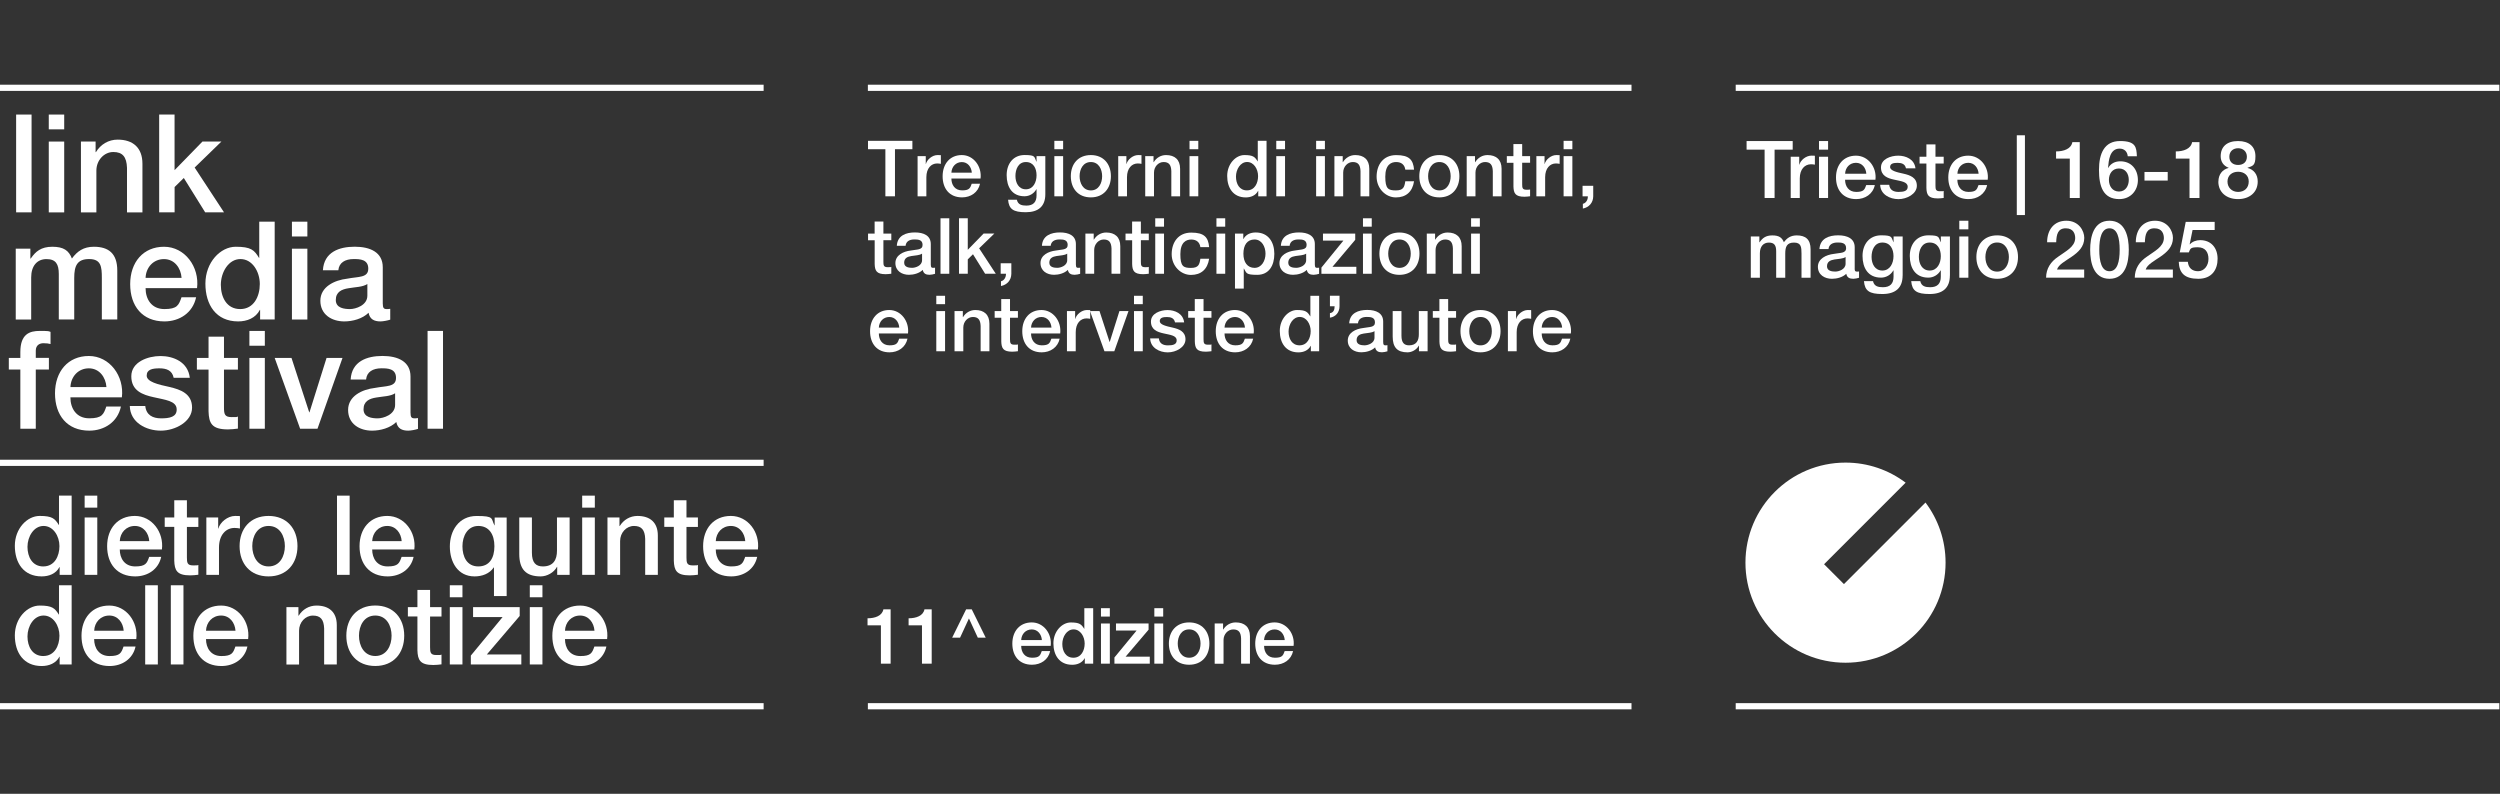 <?xml version="1.0" encoding="UTF-8" standalone="no"?>
<!-- Created with Inkscape (http://www.inkscape.org/) -->

<svg
   version="1.1"
   id="svg2"
   width="7748.8"
   height="2460.4"
   viewBox="0 0 7748.8 2460.4"
   sodipodi:docname="Orizzontale_1375_Link_def.ai"
   xmlns:inkscape="http://www.inkscape.org/namespaces/inkscape"
   xmlns:sodipodi="http://sodipodi.sourceforge.net/DTD/sodipodi-0.dtd"
   xmlns="http://www.w3.org/2000/svg"
   xmlns:svg="http://www.w3.org/2000/svg">
  <rect x="0" y="0" width="7748.8" height="2460.4" fill="#333333" stroke="none"/>
  <defs
     id="defs6">
    <clipPath
       clipPathUnits="userSpaceOnUse"
       id="clipPath28">
      <path
         d="M 0,0 H 5811.601 V 1845.3 H 0 Z"
         id="path26" />
    </clipPath>
  </defs>
  <sodipodi:namedview
     id="namedview4"
     pagecolor="#ffffff"
     bordercolor="#000000"
     borderopacity="0.25"
     inkscape:showpageshadow="2"
     inkscape:pageopacity="0.0"
     inkscape:pagecheckerboard="0"
     inkscape:deskcolor="#d1d1d1" />
  <g
     id="g8"
     inkscape:groupmode="layer"
     inkscape:label="Orizzontale_1375_Link_def"
     transform="matrix(1.333,0,0,-1.333,0,2460.4)">
    <g
       id="g10"
       transform="translate(2018,1634.4)">
      <path
         d="M 0,0 H 1775.6 V 14.4 H 0 Z"
         style="fill:#ffffff;fill-opacity:1;fill-rule:nonzero;stroke:none"
         id="path12" />
    </g>
    <g
       id="g14"
       transform="translate(2018,196.4)">
      <path
         d="M 0,0 H 1775.6 V 14.4 H 0 Z"
         style="fill:#ffffff;fill-opacity:1;fill-rule:nonzero;stroke:none"
         id="path16" />
    </g>
    <path
       d="m 4035.9,196.4 h 1775.601 v 14.4 H 4035.9 Z"
       style="fill:#ffffff;fill-opacity:1;fill-rule:nonzero;stroke:none"
       id="path18" />
    <path
       d="m 4035.9,1634.4 h 1775.601 v 14.4 H 4035.9 Z"
       style="fill:#ffffff;fill-opacity:1;fill-rule:nonzero;stroke:none"
       id="path20" />
    <g
       id="g22">
      <g
         id="g24"
         clip-path="url(#clipPath28)">
        <g
           id="g30"
           transform="translate(36.6,1267.5)">
          <path
             d="m 0,0 h 34 v -22.9 h 0.9 c 11,16.2 23.9,27.4 50.1,27.4 26.2,0 38.4,-8.6 45.6,-27.4 12.3,16.9 27.1,27.4 51,27.4 34.3,0 54.5,-15.6 54.5,-55.4 v -113.7 h -35.9 v 96.2 c 0,26.4 -1.6,44.3 -29.6,44.3 -28,0 -34.6,-15.9 -34.6,-44 v -96.5 h -35.9 v 105.7 c 0,22.9 -6.9,34.7 -28.6,34.7 -21.7,0 -35.6,-15.6 -35.6,-42.7 v -97.8 H 0 Z"
             style="fill:#ffffff;fill-opacity:1;fill-rule:nonzero;stroke:none"
             id="path32" />
        </g>
        <g
           id="g34"
           transform="translate(338.5,1175.8)">
          <path
             d="m 0,0 c 0,-25.8 13.9,-48.7 43.8,-48.7 29.9,0 33.4,9.2 39.7,27.4 h 34 c -7.6,-36 -38.4,-56.1 -73.7,-56.1 -51.3,0 -79.6,35.7 -79.6,86.6 0,50.9 30.2,87 78.7,87 48.5,0 82.8,-46.8 76.8,-96.2 L 0.1,0 Z M 83.7,23.9 C 82.1,46.8 67.3,67.5 42.8,67.5 18.3,67.5 0.9,48.4 0,23.9 Z"
             style="fill:#ffffff;fill-opacity:1;fill-rule:nonzero;stroke:none"
             id="path36" />
        </g>
        <g
           id="g38"
           transform="translate(638.8,1102.9)">
          <path
             d="m 0,0 h -34 v 22.3 h -0.6 C -44.4,3.2 -64.5,-4.5 -85,-4.5 c -51.3,0 -76.2,38.5 -76.2,87.9 0,49.4 34.9,85.7 70.5,85.7 35.6,0 43.1,-7.6 54.1,-25.8 h 0.6 v 84.1 H -0.1 L -0.1,0 Z m -80.3,24.2 c 31.8,0 45.6,29.6 45.6,58.3 0,28.7 -17.3,58 -45,58 -27.7,0 -45.6,-30.6 -45.6,-59.9 0,-29.3 13.9,-56.4 45,-56.4"
             style="fill:#ffffff;fill-opacity:1;fill-rule:nonzero;stroke:none"
             id="path40" />
        </g>
        <path
           d="m 678.8,1330.3 h 35.9 v -34.4 h -35.9 z m 0,-62.8 h 35.9 v -164.7 h -35.9 z"
           style="fill:#ffffff;fill-opacity:1;fill-rule:nonzero;stroke:none"
           id="path42" />
        <g
           id="g44"
           transform="translate(890.1,1139.5)">
          <path
             d="m 0,0 c 0,-8.9 1.9,-12.4 8.5,-12.4 h 3.8 c 1.6,0 3.1,0.3 5,0.6 V -37 c -5.4,-1.9 -16.7,-4.1 -22.7,-4.1 -14.8,0 -24.9,5.1 -27.7,20.1 -14.2,-14 -37.1,-20.1 -56.4,-20.1 -29.3,0 -55.7,15.9 -55.7,48.1 0,32.2 32.4,47.8 62.6,51.3 26.1,5.1 48.8,1.6 48.8,23.3 0,21.7 -19.5,22.3 -33.7,22.3 -20.1,0 -34.3,-8.3 -35.9,-26.1 h -35.9 c 2.5,42.4 37.8,54.8 74,54.8 36.2,0 65.2,-13.1 65.2,-47.8 l 0,-84.7 z m -35.9,45.9 c -11,-7.3 -28,-7 -44.1,-9.9 -15.4,-2.5 -29.3,-8.3 -29.3,-27.4 0,-19.1 20.5,-21 33.1,-21 12.6,0 40.3,8.3 40.3,31.2 z"
             style="fill:#ffffff;fill-opacity:1;fill-rule:nonzero;stroke:none"
             id="path46" />
        </g>
        <path
           d="M 37.5,1579.4 H 73.4 V 1352 H 37.5 Z"
           style="fill:#ffffff;fill-opacity:1;fill-rule:nonzero;stroke:none"
           id="path48" />
        <path
           d="m 113.4,1579.4 h 35.9 V 1545 h -35.9 z m 0,-62.8 h 35.9 v -164.7 h -35.9 z"
           style="fill:#ffffff;fill-opacity:1;fill-rule:nonzero;stroke:none"
           id="path50" />
        <g
           id="g52"
           transform="translate(188.3,1516.6)">
          <path
             d="m 0,0 h 34 v -24.2 l 0.6,-0.6 c 11,18.2 29.3,29.3 50.7,29.3 35.6,0 57.6,-18.8 57.6,-56.1 V -164.7 H 107 v 103.5 c -0.9,25.8 -10.4,36.9 -31.8,36.9 -21.4,0 -39.4,-19.1 -39.4,-43.3 v -97.1 H -0.1 L -0.1,0 Z"
             style="fill:#ffffff;fill-opacity:1;fill-rule:nonzero;stroke:none"
             id="path54" />
        </g>
        <g
           id="g56"
           transform="translate(370,1579.4)">
          <path
             d="m 0,0 h 35.9 v -129.3 l 64.9,66.6 h 44.1 l -62.3,-60.5 68.3,-104.2 h -43.8 l -49.7,79.9 -21.4,-21 v -58.9 H 0.1 L 0.1,0 Z"
             style="fill:#ffffff;fill-opacity:1;fill-rule:nonzero;stroke:none"
             id="path58" />
        </g>
        <path
           d="m 0,1634.4 h 1775.6 v 14.4 H 0 Z"
           style="fill:#ffffff;fill-opacity:1;fill-rule:nonzero;stroke:none"
           id="path60" />
        <path
           d="m 0,762.4 h 1775.6 v 14.4 H 0 Z"
           style="fill:#ffffff;fill-opacity:1;fill-rule:nonzero;stroke:none"
           id="path62" />
        <path
           d="m 0,196.4 h 1775.6 v 14.4 H 0 Z"
           style="fill:#ffffff;fill-opacity:1;fill-rule:nonzero;stroke:none"
           id="path64" />
        <g
           id="g66"
           transform="translate(20.5,1013.5)">
          <path
             d="m 0,0 h 26.8 v 13.7 c 0,42 21.7,49.1 45,49.1 23.3,0 19.8,-0.6 25.2,-2.2 V 32.3 C 92.3,33.6 87.6,34.2 80.3,34.2 73,34.2 62.7,30.7 62.7,17 V 0.1 H 93.2 V -27 H 62.7 V -164.6 H 26.8 V -27 H 0 V 0.1 Z"
             style="fill:#ffffff;fill-opacity:1;fill-rule:nonzero;stroke:none"
             id="path68" />
        </g>
        <g
           id="g70"
           transform="translate(163.7,921.8)">
          <path
             d="m 0,0 c 0,-25.8 13.9,-48.7 43.8,-48.7 29.9,0 33.4,9.2 39.7,27.4 h 34 c -7.6,-36 -38.4,-56.1 -73.7,-56.1 -51.3,0 -79.6,35.7 -79.6,86.6 0,50.9 30.2,87 78.7,87 48.5,0 82.8,-46.8 76.8,-96.2 L 0.1,0 Z M 83.8,23.9 C 82.2,46.8 67.4,67.5 42.9,67.5 18.4,67.5 1,48.4 0.1,23.9 Z"
             style="fill:#ffffff;fill-opacity:1;fill-rule:nonzero;stroke:none"
             id="path72" />
        </g>
        <g
           id="g74"
           transform="translate(337.8,901.7)">
          <path
             d="m 0,0 c 2.2,-21.3 17.6,-28.7 36.8,-28.7 19.2,0 37.1,2.9 36.2,21.7 -0.9,19.1 -27.1,21.3 -53.2,27.4 -26.4,5.7 -52.3,15.3 -52.3,48.7 0,33.4 38.4,47.1 68,47.1 29.6,0 63.9,-13.7 68,-50.6 H 66 C 62.5,83.1 49,87.6 32.9,87.6 16.8,87.6 3.3,85.1 3.3,70.7 3.3,56.3 29.7,50 56.2,44.3 82.3,38.2 108.8,28.7 108.8,-3.8 108.8,-36.3 69.8,-57.3 36.1,-57.3 2.4,-57.3 -35,-38.8 -36,0 h 35.9 z"
             style="fill:#ffffff;fill-opacity:1;fill-rule:nonzero;stroke:none"
             id="path76" />
        </g>
        <g
           id="g78"
           transform="translate(457.8,1013.5)">
          <path
             d="M 0,0 H 27.1 V 49.4 H 63 V 0 H 95.4 V -27.1 H 63 V -115 c 0,-15 1.3,-22.6 17.3,-22.6 16,0 10.1,0 15.1,1.3 v -28 c -7.9,-1 -15.4,-1.9 -23.3,-1.9 -37.8,0 -44.1,14.7 -45,42 v 97.1 l -27.1,0 z"
             style="fill:#ffffff;fill-opacity:1;fill-rule:nonzero;stroke:none"
             id="path80" />
        </g>
        <path
           d="m 579.9,1076.3 h 35.9 v -34.4 h -35.9 z m 0,-62.8 h 35.9 V 848.8 h -35.9 z"
           style="fill:#ffffff;fill-opacity:1;fill-rule:nonzero;stroke:none"
           id="path82" />
        <g
           id="g84"
           transform="translate(638.8,1013.5)">
          <path
             d="m 0,0 h 39 l 41.2,-126.5 h 0.6 L 120.5,0 h 37.1 L 99.4,-164.7 H 59.1 L -0.1,0 Z"
             style="fill:#ffffff;fill-opacity:1;fill-rule:nonzero;stroke:none"
             id="path86" />
        </g>
        <g
           id="g88"
           transform="translate(954.6,885.5)">
          <path
             d="m 0,0 c 0,-8.9 1.9,-12.4 8.5,-12.4 h 3.8 c 1.6,0 3.1,0.3 5,0.6 V -37 c -5.4,-1.9 -16.7,-4.1 -22.7,-4.1 -14.8,0 -24.9,5.1 -27.7,20.1 -14.2,-14 -37.1,-20.1 -56.4,-20.1 -29.3,0 -55.7,15.9 -55.7,48.1 0,32.2 32.4,47.8 62.6,51.3 26.1,5.1 48.8,1.6 48.8,23.3 0,21.7 -19.5,22.3 -33.7,22.3 -20.1,0 -34.3,-8.3 -35.9,-26.1 h -35.9 c 2.5,42.4 37.8,54.8 74,54.8 36.2,0 65.2,-13.1 65.2,-47.8 l 0,-84.7 z m -35.9,45.8 c -11,-7.3 -28,-7 -44.1,-9.9 -15.4,-2.5 -29.3,-8.3 -29.3,-27.4 0,-19.1 20.5,-21 33.1,-21 12.6,0 40.3,8.3 40.3,31.2 z"
             style="fill:#ffffff;fill-opacity:1;fill-rule:nonzero;stroke:none"
             id="path90" />
        </g>
        <g
           id="g92"
           transform="translate(994.2,1076.3)">
          <path
             d="M 0,0 H 35.9 V -227.4 H 0 Z"
             style="fill:#ffffff;fill-opacity:1;fill-rule:nonzero;stroke:none"
             id="path94" />
        </g>
        <g
           id="g96"
           transform="translate(166.6,509.1)">
          <path
             d="m 0,0 h -27.9 v 18.1 h -0.5 c -8,-15.5 -24.5,-21.7 -41.3,-21.7 -42,0 -62.4,31.2 -62.4,71.2 0,40 28.6,69.4 57.8,69.4 29.2,0 35.3,-6.2 44.4,-20.9 h 0.5 v 68.1 H 0 Z m -65.8,19.6 c 26.1,0 37.4,24 37.4,47.2 0,23.2 -14.2,46.9 -36.9,46.9 -22.7,0 -37.4,-24.8 -37.4,-48.5 0,-23.7 11.4,-45.7 36.9,-45.7"
             style="fill:#ffffff;fill-opacity:1;fill-rule:nonzero;stroke:none"
             id="path98" />
        </g>
        <path
           d="m 196.8,693.3 h 29.4 v -27.9 h -29.4 z m 0,-50.8 h 29.4 V 509.1 h -29.4 z"
           style="fill:#ffffff;fill-opacity:1;fill-rule:nonzero;stroke:none"
           id="path100" />
        <g
           id="g102"
           transform="translate(278.5,568.2)">
          <path
             d="m 0,0 c 0,-20.9 11.3,-39.5 35.9,-39.5 24.6,0 27.3,7.5 32.5,22.2 h 27.9 c -6.2,-29.1 -31.5,-45.4 -60.4,-45.4 -42,0 -65.3,28.9 -65.3,70.2 0,41.3 24.8,70.4 64.5,70.4 C 74.8,77.9 102.9,40 98,0 Z M 68.6,19.3 C 67.3,37.9 55.2,54.6 35.1,54.6 15,54.6 0.8,39.1 0,19.3 Z"
             style="fill:#ffffff;fill-opacity:1;fill-rule:nonzero;stroke:none"
             id="path104" />
        </g>
        <g
           id="g106"
           transform="translate(383,642.5)">
          <path
             d="M 0,0 H 22.2 V 40 H 51.6 V 0 H 78.2 V -21.9 H 51.6 v -71.2 c 0,-12.1 1,-18.3 14.2,-18.3 13.2,0 8.3,0 12.4,1 v -22.7 c -6.4,-0.8 -12.6,-1.5 -19.1,-1.5 -31,0 -36.1,11.9 -36.9,34.1 v 78.7 L 0,-21.8 V 0.1 Z"
             style="fill:#ffffff;fill-opacity:1;fill-rule:nonzero;stroke:none"
             id="path108" />
        </g>
        <g
           id="g110"
           transform="translate(479.7,642.5)">
          <path
             d="m 0,0 h 27.6 v -25.8 h 0.5 c 3.4,14.2 21.2,29.4 39,29.4 17.8,0 8.3,-0.5 11.1,-0.8 v -28.4 c -4.1,0.8 -8.5,1.3 -12.6,1.3 -19.9,0 -36.1,-16 -36.1,-45.7 v -63.5 H 0.1 V -0.1 Z"
             style="fill:#ffffff;fill-opacity:1;fill-rule:nonzero;stroke:none"
             id="path112" />
        </g>
        <g
           id="g114"
           transform="translate(557.1,575.9)">
          <path
             d="m 0,0 c 0,40.5 24.8,70.2 67.3,70.2 42.5,0 67.3,-29.7 67.3,-70.2 0,-40.5 -24.8,-70.4 -67.3,-70.4 C 24.8,-70.4 0,-41 0,0 m 105.3,0 c 0,23 -11.6,46.9 -37.9,46.9 -26.3,0 -37.9,-24 -37.9,-46.9 0,-22.9 11.6,-47.2 37.9,-47.2 26.3,0 37.9,24 37.9,47.2"
             style="fill:#ffffff;fill-opacity:1;fill-rule:nonzero;stroke:none"
             id="path116" />
        </g>
        <path
           d="M 783.6,693.3 H 813 V 509.1 h -29.4 z"
           style="fill:#ffffff;fill-opacity:1;fill-rule:nonzero;stroke:none"
           id="path118" />
        <g
           id="g120"
           transform="translate(865.4,568.2)">
          <path
             d="m 0,0 c 0,-20.9 11.3,-39.5 35.9,-39.5 24.6,0 27.3,7.5 32.5,22.2 h 27.9 c -6.2,-29.1 -31.5,-45.4 -60.4,-45.4 -42,0 -65.3,28.9 -65.3,70.2 0,41.3 24.8,70.4 64.5,70.4 C 74.8,77.9 102.9,40 98,0 Z M 68.6,19.3 C 67.3,37.9 55.2,54.6 35.1,54.6 15,54.6 0.8,39.1 0,19.3 Z"
             style="fill:#ffffff;fill-opacity:1;fill-rule:nonzero;stroke:none"
             id="path122" />
        </g>
        <g
           id="g124"
           transform="translate(1178,459.8)">
          <path
             d="m 0,0 h -29.4 v 66.6 h -0.5 C -39.7,51.9 -57,45.7 -74.5,45.7 c -39.2,0 -57.5,33.5 -57.5,69.6 0,36.1 20.4,70.9 62.4,70.9 42,0 33,-6.2 41.3,-21.7 h 0.5 v 18.1 H 0.1 L 0.1,0 Z m -65.8,68.9 c 25.5,0 37.4,19.1 37.4,46.9 0,27.8 -12.6,47.2 -37.4,47.2 -24.8,0 -36.9,-23.2 -36.9,-47.2 0,-24 10.1,-46.9 36.9,-46.9"
             style="fill:#ffffff;fill-opacity:1;fill-rule:nonzero;stroke:none"
             id="path126" />
        </g>
        <g
           id="g128"
           transform="translate(1324.5,509.1)">
          <path
             d="m 0,0 h -28.9 v 18.6 h -0.5 C -36.6,5.2 -52.6,-3.6 -67.3,-3.6 c -35.1,0 -49.8,17.3 -49.8,52.4 v 84.6 h 29.4 V 51.6 c 0,-23.5 9.3,-32 25.5,-32 24.5,0 32.8,15.7 32.8,36.4 v 77.4 H 0 Z"
             style="fill:#ffffff;fill-opacity:1;fill-rule:nonzero;stroke:none"
             id="path130" />
        </g>
        <path
           d="m 1353.7,693.3 h 29.4 v -27.9 h -29.4 z m 0,-50.8 h 29.4 V 509.1 h -29.4 z"
           style="fill:#ffffff;fill-opacity:1;fill-rule:nonzero;stroke:none"
           id="path132" />
        <g
           id="g134"
           transform="translate(1412.5,642.5)">
          <path
             d="m 0,0 h 27.9 v -19.6 l 0.5,-0.5 c 9,14.7 24,23.7 41.5,23.7 29.1,0 47.2,-15.2 47.2,-45.4 v -91.6 H 87.7 v 83.8 c -0.8,20.9 -8.5,29.9 -26.1,29.9 -17.6,0 -32.2,-15.5 -32.2,-35.1 v -78.7 H 0 L 0,-0.1 Z"
             style="fill:#ffffff;fill-opacity:1;fill-rule:nonzero;stroke:none"
             id="path136" />
        </g>
        <g
           id="g138"
           transform="translate(1544.6,642.5)">
          <path
             d="M 0,0 H 22.2 V 40 H 51.6 V 0 H 78.2 V -21.9 H 51.6 v -71.2 c 0,-12.1 1,-18.3 14.2,-18.3 13.2,0 8.3,0 12.4,1 v -22.7 c -6.4,-0.8 -12.6,-1.5 -19.1,-1.5 -31,0 -36.1,11.9 -36.9,34.1 v 78.7 L 0,-21.8 V 0.1 Z"
             style="fill:#ffffff;fill-opacity:1;fill-rule:nonzero;stroke:none"
             id="path140" />
        </g>
        <g
           id="g142"
           transform="translate(1664.3,568.2)">
          <path
             d="m 0,0 c 0,-20.9 11.3,-39.5 35.9,-39.5 24.6,0 27.3,7.5 32.5,22.2 h 27.9 c -6.2,-29.1 -31.5,-45.4 -60.4,-45.4 -42,0 -65.3,28.9 -65.3,70.2 0,41.3 24.8,70.4 64.5,70.4 C 74.8,77.9 102.9,40 98,0 Z M 68.6,19.3 C 67.3,37.9 55.2,54.6 35.1,54.6 15,54.6 0.8,39.1 0,19.3 Z"
             style="fill:#ffffff;fill-opacity:1;fill-rule:nonzero;stroke:none"
             id="path144" />
        </g>
        <g
           id="g146"
           transform="translate(166.6,300.7)">
          <path
             d="m 0,0 h -27.9 v 18.1 h -0.5 c -8,-15.5 -24.5,-21.7 -41.3,-21.7 -42,0 -62.4,31.2 -62.4,71.2 0,40 28.6,69.4 57.8,69.4 29.2,0 35.3,-6.2 44.4,-20.9 h 0.5 v 68.1 H 0 Z m -65.8,19.7 c 26.1,0 37.4,24 37.4,47.2 0,23.2 -14.2,46.9 -36.9,46.9 -22.7,0 -37.4,-24.8 -37.4,-48.5 0,-23.7 11.4,-45.7 36.9,-45.7"
             style="fill:#ffffff;fill-opacity:1;fill-rule:nonzero;stroke:none"
             id="path148" />
        </g>
        <g
           id="g150"
           transform="translate(218.9,359.8)">
          <path
             d="m 0,0 c 0,-20.9 11.3,-39.5 35.9,-39.5 24.6,0 27.3,7.5 32.5,22.2 h 27.9 c -6.2,-29.1 -31.5,-45.4 -60.4,-45.4 -42,0 -65.3,28.9 -65.3,70.2 0,41.3 24.8,70.4 64.5,70.4 C 74.8,77.9 102.9,40 98,0 Z M 68.7,19.4 C 67.4,38 55.3,54.7 35.2,54.7 15.1,54.7 0.9,39.2 0.1,19.4 Z"
             style="fill:#ffffff;fill-opacity:1;fill-rule:nonzero;stroke:none"
             id="path152" />
        </g>
        <path
           d="M 337.6,484.9 H 367 V 300.7 h -29.4 z"
           style="fill:#ffffff;fill-opacity:1;fill-rule:nonzero;stroke:none"
           id="path154" />
        <path
           d="m 397.2,484.9 h 29.4 V 300.7 h -29.4 z"
           style="fill:#ffffff;fill-opacity:1;fill-rule:nonzero;stroke:none"
           id="path156" />
        <g
           id="g158"
           transform="translate(479,359.8)">
          <path
             d="m 0,0 c 0,-20.9 11.3,-39.5 35.9,-39.5 24.6,0 27.3,7.5 32.5,22.2 h 27.9 c -6.2,-29.1 -31.5,-45.4 -60.4,-45.4 -42,0 -65.3,28.9 -65.3,70.2 0,41.3 24.8,70.4 64.5,70.4 C 74.8,77.9 102.9,40 98,0 Z M 68.6,19.4 C 67.3,38 55.2,54.7 35.1,54.7 15,54.7 0.8,39.2 0,19.4 Z"
             style="fill:#ffffff;fill-opacity:1;fill-rule:nonzero;stroke:none"
             id="path160" />
        </g>
        <g
           id="g162"
           transform="translate(666,434.1)">
          <path
             d="m 0,0 h 27.9 v -19.6 l 0.5,-0.5 c 9,14.7 24,23.7 41.5,23.7 29.1,0 47.2,-15.2 47.2,-45.4 v -91.6 H 87.7 v 83.8 c -0.8,20.9 -8.5,29.9 -26.1,29.9 -17.6,0 -32.2,-15.5 -32.2,-35.1 v -78.7 H 0 L 0,-0.1 Z"
             style="fill:#ffffff;fill-opacity:1;fill-rule:nonzero;stroke:none"
             id="path164" />
        </g>
        <g
           id="g166"
           transform="translate(805.3,367.6)">
          <path
             d="m 0,0 c 0,40.5 24.8,70.2 67.3,70.2 42.5,0 67.3,-29.7 67.3,-70.2 0,-40.5 -24.8,-70.4 -67.3,-70.4 C 24.8,-70.4 0,-41 0,0 M 105.2,0 C 105.2,23 93.6,46.9 67.3,46.9 41,46.9 29.4,22.9 29.4,0 c 0,-22.9 11.6,-47.2 37.9,-47.2 26.3,0 37.9,24 37.9,47.2"
             style="fill:#ffffff;fill-opacity:1;fill-rule:nonzero;stroke:none"
             id="path168" />
        </g>
        <g
           id="g170"
           transform="translate(948.4,434.1)">
          <path
             d="M 0,0 H 22.2 V 40 H 51.6 V 0 H 78.2 V -21.9 H 51.6 v -71.2 c 0,-12.1 1,-18.3 14.2,-18.3 13.2,0 8.3,0 12.4,1 v -22.7 c -6.4,-0.8 -12.6,-1.5 -19.1,-1.5 -31,0 -36.1,11.9 -36.9,34.1 v 78.7 L 0,-21.8 V 0.1 Z"
             style="fill:#ffffff;fill-opacity:1;fill-rule:nonzero;stroke:none"
             id="path172" />
        </g>
        <path
           d="m 1045.9,484.9 h 29.4 V 457 h -29.4 z m 0,-50.8 h 29.4 V 300.7 h -29.4 z"
           style="fill:#ffffff;fill-opacity:1;fill-rule:nonzero;stroke:none"
           id="path174" />
        <g
           id="g176"
           transform="translate(1100.1,434.1)">
          <path
             d="m 0,0 h 108.3 v -20.6 l -76.4,-89.5 h 80.2 v -23.2 H -5.3 v 20.6 l 73.8,89.5 H -0.1 V 0 Z"
             style="fill:#ffffff;fill-opacity:1;fill-rule:nonzero;stroke:none"
             id="path178" />
        </g>
        <path
           d="m 1231.9,484.9 h 29.4 V 457 h -29.4 z m 0,-50.8 h 29.4 V 300.7 h -29.4 z"
           style="fill:#ffffff;fill-opacity:1;fill-rule:nonzero;stroke:none"
           id="path180" />
        <g
           id="g182"
           transform="translate(1313.7,359.8)">
          <path
             d="m 0,0 c 0,-20.9 11.3,-39.5 35.9,-39.5 24.6,0 27.3,7.5 32.5,22.2 h 27.9 c -6.2,-29.1 -31.5,-45.4 -60.4,-45.4 -42,0 -65.3,28.9 -65.3,70.2 0,41.3 24.8,70.4 64.5,70.4 C 74.8,77.9 102.9,40 98,0 Z M 68.6,19.4 C 67.3,38 55.2,54.7 35.1,54.7 15,54.7 0.8,39.2 0,19.4 Z"
             style="fill:#ffffff;fill-opacity:1;fill-rule:nonzero;stroke:none"
             id="path184" />
        </g>
        <g
           id="g186"
           transform="translate(2018.3,1518.3)">
          <path
             d="M 0,0 H 103.2 V -19.5 H 62.7 V -129 H 40.4 V -19.5 H 0 Z"
             style="fill:#ffffff;fill-opacity:1;fill-rule:nonzero;stroke:none"
             id="path188" />
        </g>
        <g
           id="g190"
           transform="translate(2133.5,1482.7)">
          <path
             d="m 0,0 h 19.1 v -18.1 h 0.4 c 2.3,9.9 14.6,20.6 27,20.6 12.4,0 5.7,-0.4 7.7,-0.5 v -19.9 c -2.9,0.5 -5.9,0.9 -8.7,0.9 -13.7,0 -25,-11.2 -25,-32 V -93.4 H 0.1 L 0.1,0 Z"
             style="fill:#ffffff;fill-opacity:1;fill-rule:nonzero;stroke:none"
             id="path192" />
        </g>
        <g
           id="g194"
           transform="translate(2212.2,1430.7)">
          <path
             d="m 0,0 c 0,-14.6 7.9,-27.6 24.8,-27.6 16.9,0 18.9,5.2 22.5,15.5 h 19.3 c -4.3,-20.4 -21.8,-31.8 -41.8,-31.8 -29.1,0 -45.2,20.2 -45.2,49.1 0,28.9 17.1,49.3 44.6,49.3 27.5,0 47,-26.6 43.6,-54.6 L 0,-0.1 Z M 47.5,13.5 C 46.6,26.5 38.2,38.2 24.3,38.2 10.4,38.2 0.6,27.4 0,13.5 Z"
             style="fill:#ffffff;fill-opacity:1;fill-rule:nonzero;stroke:none"
             id="path196" />
        </g>
        <g
           id="g198"
           transform="translate(2430.6,1394.2)">
          <path
             d="m 0,0 c 0,-28.2 -16.1,-41.9 -45.4,-41.9 -29.3,0 -39.3,7.2 -41.2,29.1 h 20.4 c 2.5,-11.7 11.8,-13.7 22.1,-13.7 16.4,0 23.7,8.5 23.7,23.8 v 14.3 h -0.4 C -26.5,1.3 -37,-4.8 -48.5,-4.8 c -29.3,0 -41.4,22.4 -41.4,49.1 0,26.7 15.5,46.8 41.8,46.8 26.3,0 22.1,-4.7 27.3,-15.4 h 0.4 v 12.8 l 20.4,0 z m -20.4,43.9 c 0,16.1 -7.1,30.9 -24.8,30.9 -17.7,0 -24.3,-17 -24.3,-32.5 0,-15.5 7.3,-30.9 24.3,-30.9 17,0 24.8,16.4 24.8,32.5"
             style="fill:#ffffff;fill-opacity:1;fill-rule:nonzero;stroke:none"
             id="path200" />
        </g>
        <path
           d="m 2451.6,1518.3 h 20.4 v -19.5 h -20.4 z m 0,-35.6 h 20.4 v -93.4 h -20.4 z"
           style="fill:#ffffff;fill-opacity:1;fill-rule:nonzero;stroke:none"
           id="path202" />
        <g
           id="g204"
           transform="translate(2489.9,1436.1)">
          <path
             d="M 0,0 C 0,28.4 17.1,49.1 46.6,49.1 76.1,49.1 93.2,28.3 93.2,0 93.2,-28.3 76.1,-49.3 46.6,-49.3 17.1,-49.3 0,-28.7 0,0 m 72.8,0 c 0,16.1 -8,32.9 -26.2,32.9 C 28.4,32.9 20.4,16.1 20.4,0 c 0,-16.1 8,-33.1 26.2,-33.1 18.2,0 26.2,16.8 26.2,33.1"
             style="fill:#ffffff;fill-opacity:1;fill-rule:nonzero;stroke:none"
             id="path206" />
        </g>
        <g
           id="g208"
           transform="translate(2600,1482.7)">
          <path
             d="m 0,0 h 19.1 v -18.1 h 0.4 c 2.3,9.9 14.6,20.6 27,20.6 12.4,0 5.7,-0.4 7.7,-0.5 v -19.9 c -2.9,0.5 -5.9,0.9 -8.7,0.9 -13.7,0 -25,-11.2 -25,-32 V -93.4 H 0.1 L 0.1,0 Z"
             style="fill:#ffffff;fill-opacity:1;fill-rule:nonzero;stroke:none"
             id="path210" />
        </g>
        <g
           id="g212"
           transform="translate(2662.9,1482.7)">
          <path
             d="m 0,0 h 19.3 v -13.7 l 0.4,-0.4 C 25.9,-3.8 36.3,2.5 48.4,2.5 68.6,2.5 81.1,-8.2 81.1,-29.3 V -93.4 H 60.7 v 58.7 c -0.5,14.6 -5.9,21 -18,21 -12.1,0 -22.3,-10.8 -22.3,-24.6 v -55.1 l -20.4,0 z"
             style="fill:#ffffff;fill-opacity:1;fill-rule:nonzero;stroke:none"
             id="path214" />
        </g>
        <path
           d="m 2765.9,1518.3 h 20.4 v -19.5 h -20.4 z m 0,-35.6 h 20.4 v -93.4 h -20.4 z"
           style="fill:#ffffff;fill-opacity:1;fill-rule:nonzero;stroke:none"
           id="path216" />
        <g
           id="g218"
           transform="translate(2945,1389.3)">
          <path
             d="m 0,0 h -19.3 v 12.6 h -0.4 c -5.5,-10.8 -17,-15.2 -28.6,-15.2 -29.1,0 -43.2,21.9 -43.2,49.9 0,28 19.8,48.6 40,48.6 20.2,0 24.5,-4.3 30.7,-14.6 h 0.4 V 129 H 0 Z m -45.6,13.8 c 18,0 25.9,16.8 25.9,33.1 0,16.3 -9.8,32.9 -25.5,32.9 -15.7,0 -25.9,-17.3 -25.9,-34 0,-16.7 7.9,-32 25.5,-32"
             style="fill:#ffffff;fill-opacity:1;fill-rule:nonzero;stroke:none"
             id="path220" />
        </g>
        <path
           d="m 2967.6,1518.3 h 20.4 v -19.5 h -20.4 z m 0,-35.6 h 20.4 v -93.4 h -20.4 z"
           style="fill:#ffffff;fill-opacity:1;fill-rule:nonzero;stroke:none"
           id="path222" />
        <path
           d="m 3060.3,1518.3 h 20.4 v -19.5 h -20.4 z m 0,-35.6 h 20.4 v -93.4 h -20.4 z"
           style="fill:#ffffff;fill-opacity:1;fill-rule:nonzero;stroke:none"
           id="path224" />
        <g
           id="g226"
           transform="translate(3102.8,1482.7)">
          <path
             d="m 0,0 h 19.3 v -13.7 l 0.4,-0.4 C 26,-3.8 36.3,2.5 48.4,2.5 68.6,2.5 81.1,-8.2 81.1,-29.3 V -93.4 H 60.7 v 58.7 c -0.5,14.6 -5.9,21 -18,21 -12.1,0 -22.3,-10.8 -22.3,-24.6 v -55.1 l -20.4,0 z"
             style="fill:#ffffff;fill-opacity:1;fill-rule:nonzero;stroke:none"
             id="path228" />
        </g>
        <g
           id="g230"
           transform="translate(3267.6,1451.5)">
          <path
             d="m 0,0 c -1.6,11.6 -9.6,17.5 -21.1,17.5 -11.5,0 -25.4,-5.8 -25.4,-34 0,-28.2 6.8,-32 24.5,-32 17.7,0 20,7.8 22,21.3 h 20.4 c -3.7,-24.4 -18.6,-37.6 -42.3,-37.6 -23.7,0 -44.8,20.8 -44.8,48.2 0,27.4 15.2,50.2 45.5,50.2 30.3,0 39.6,-10.8 41.6,-33.8 L 0,-0.2 Z"
             style="fill:#ffffff;fill-opacity:1;fill-rule:nonzero;stroke:none"
             id="path232" />
        </g>
        <g
           id="g234"
           transform="translate(3300.2,1436.1)">
          <path
             d="M 0,0 C 0,28.4 17.1,49.1 46.6,49.1 76.1,49.1 93.2,28.3 93.2,0 93.2,-28.3 76.1,-49.3 46.6,-49.3 17.1,-49.3 0,-28.7 0,0 m 72.9,0 c 0,16.1 -8,32.9 -26.2,32.9 C 28.5,32.9 20.5,16.1 20.5,0 c 0,-16.1 8,-33.1 26.2,-33.1 18.2,0 26.2,16.8 26.2,33.1"
             style="fill:#ffffff;fill-opacity:1;fill-rule:nonzero;stroke:none"
             id="path236" />
        </g>
        <g
           id="g238"
           transform="translate(3410.4,1482.7)">
          <path
             d="m 0,0 h 19.3 v -13.7 l 0.4,-0.4 C 26,-3.8 36.3,2.5 48.4,2.5 68.6,2.5 81.1,-8.2 81.1,-29.3 V -93.4 H 60.7 v 58.7 c -0.5,14.6 -5.9,21 -18,21 -12.1,0 -22.3,-10.8 -22.3,-24.6 v -55.1 l -20.4,0 z"
             style="fill:#ffffff;fill-opacity:1;fill-rule:nonzero;stroke:none"
             id="path240" />
        </g>
        <g
           id="g242"
           transform="translate(3503.6,1482.7)">
          <path
             d="M 0,0 H 15.4 V 28 H 35.8 V 0 H 54.2 V -15.4 H 35.8 v -49.9 c 0,-8.5 0.7,-12.8 9.8,-12.8 9.1,0 5.7,0 8.6,0.7 v -15.9 c -4.5,-0.5 -8.7,-1.1 -13.2,-1.1 -21.4,0 -25,8.3 -25.5,23.8 v 55.1 H 0.1 v 15.4 z"
             style="fill:#ffffff;fill-opacity:1;fill-rule:nonzero;stroke:none"
             id="path244" />
        </g>
        <g
           id="g246"
           transform="translate(3572.3,1482.7)">
          <path
             d="m 0,0 h 19.1 v -18.1 h 0.4 c 2.3,9.9 14.6,20.6 27,20.6 12.4,0 5.7,-0.4 7.7,-0.5 v -19.9 c -2.9,0.5 -5.9,0.9 -8.7,0.9 -13.7,0 -25,-11.2 -25,-32 V -93.4 H 0.1 L 0.1,0 Z"
             style="fill:#ffffff;fill-opacity:1;fill-rule:nonzero;stroke:none"
             id="path248" />
        </g>
        <path
           d="m 3635.7,1518.3 h 20.4 v -19.5 h -20.4 z m 0,-35.6 h 20.4 v -93.4 h -20.4 z"
           style="fill:#ffffff;fill-opacity:1;fill-rule:nonzero;stroke:none"
           id="path250" />
        <g
           id="g252"
           transform="translate(3679.8,1413.7)">
          <path
             d="M 0,0 H 24.8 V -24.4 C 24.6,-39.4 15,-50.1 0.7,-52.9 v 11 c 7.9,2 11.8,9.8 11.6,17.5 H 0 Z"
             style="fill:#ffffff;fill-opacity:1;fill-rule:nonzero;stroke:none"
             id="path254" />
        </g>
        <g
           id="g256"
           transform="translate(2018.3,1302.6)">
          <path
             d="M 0,0 H 15.4 V 28 H 35.8 V 0 H 54.2 V -15.4 H 35.8 v -49.9 c 0,-8.5 0.7,-12.8 9.8,-12.8 9.1,0 5.7,0 8.6,0.7 v -15.9 c -4.5,-0.5 -8.7,-1.1 -13.2,-1.1 -21.4,0 -25,8.3 -25.5,23.8 v 55.1 H 0.1 v 15.4 z"
             style="fill:#ffffff;fill-opacity:1;fill-rule:nonzero;stroke:none"
             id="path258" />
        </g>
        <g
           id="g260"
           transform="translate(2164.4,1230)">
          <path
             d="m 0,0 c 0,-5.1 1.1,-7 4.8,-7 h 2.1 c 0.9,0 1.8,0.2 2.9,0.4 v -14.3 c -3,-1.1 -9.5,-2.3 -12.9,-2.3 -8.4,0 -14.1,2.9 -15.7,11.4 -8,-7.9 -21.1,-11.4 -32,-11.4 -16.6,0 -31.6,9 -31.6,27.3 0,18.3 18.4,27.1 35.5,29.1 14.8,2.9 27.7,0.9 27.7,13.2 0,12.3 -11.1,12.6 -19.1,12.6 -11.4,0 -19.5,-4.7 -20.4,-14.8 h -20.4 c 1.4,24 21.4,31.1 42,31.1 20.6,0 37,-7.4 37,-27.1 l 0,-48.1 z m -20.4,26 c -6.2,-4.2 -15.9,-4 -25,-5.6 C -54.1,19 -62,15.7 -62,4.9 -62,-5.9 -50.4,-7 -43.3,-7 c 7.1,0 22.9,4.7 22.9,17.7 v 15.4 z"
             style="fill:#ffffff;fill-opacity:1;fill-rule:nonzero;stroke:none"
             id="path262" />
        </g>
        <path
           d="m 2186.9,1338.2 h 20.4 v -129 h -20.4 z"
           style="fill:#ffffff;fill-opacity:1;fill-rule:nonzero;stroke:none"
           id="path264" />
        <g
           id="g266"
           transform="translate(2229.9,1338.2)">
          <path
             d="m 0,0 h 20.4 v -73.3 l 36.8,37.8 h 25 L 46.8,-69.8 85.5,-128.9 H 60.7 L 32.5,-83.6 20.4,-95.5 v -33.4 H 0 v 129 z"
             style="fill:#ffffff;fill-opacity:1;fill-rule:nonzero;stroke:none"
             id="path268" />
        </g>
        <g
           id="g270"
           transform="translate(2326.8,1233.6)">
          <path
             d="M 0,0 H 24.8 V -24.4 C 24.6,-39.4 15,-50.1 0.7,-52.9 v 11 c 7.9,2 11.8,9.8 11.6,17.5 H 0 Z"
             style="fill:#ffffff;fill-opacity:1;fill-rule:nonzero;stroke:none"
             id="path272" />
        </g>
        <g
           id="g274"
           transform="translate(2501.8,1230)">
          <path
             d="m 0,0 c 0,-5.1 1.1,-7 4.8,-7 h 2.1 c 0.9,0 1.8,0.2 2.9,0.4 v -14.3 c -3,-1.1 -9.5,-2.3 -12.9,-2.3 -8.4,0 -14.1,2.9 -15.7,11.4 -8,-7.9 -21.1,-11.4 -32,-11.4 -16.6,0 -31.6,9 -31.6,27.3 0,18.3 18.4,27.1 35.5,29.1 14.8,2.9 27.7,0.9 27.7,13.2 0,12.3 -11.1,12.6 -19.1,12.6 -11.4,0 -19.5,-4.7 -20.4,-14.8 h -20.4 c 1.4,24 21.4,31.1 42,31.1 20.6,0 37,-7.4 37,-27.1 l 0,-48.1 z m -20.3,26 c -6.2,-4.2 -15.9,-4 -25,-5.6 C -54,19 -61.9,15.7 -61.9,4.9 -61.9,-5.9 -50.3,-7 -43.2,-7 c 7.1,0 22.9,4.7 22.9,17.7 v 15.4 z"
             style="fill:#ffffff;fill-opacity:1;fill-rule:nonzero;stroke:none"
             id="path276" />
        </g>
        <g
           id="g278"
           transform="translate(2523.8,1302.6)">
          <path
             d="m 0,0 h 19.3 v -13.7 l 0.4,-0.4 C 25.9,-3.8 36.3,2.5 48.4,2.5 68.6,2.5 81.1,-8.2 81.1,-29.3 V -93.4 H 60.7 v 58.7 c -0.5,14.6 -5.9,21 -18,21 -12.1,0 -22.3,-10.8 -22.3,-24.6 v -55.1 l -20.4,0 z"
             style="fill:#ffffff;fill-opacity:1;fill-rule:nonzero;stroke:none"
             id="path280" />
        </g>
        <g
           id="g282"
           transform="translate(2617,1302.6)">
          <path
             d="M 0,0 H 15.4 V 28 H 35.8 V 0 H 54.2 V -15.4 H 35.8 v -49.9 c 0,-8.5 0.7,-12.8 9.8,-12.8 9.1,0 5.7,0 8.6,0.7 v -15.9 c -4.5,-0.5 -8.7,-1.1 -13.2,-1.1 -21.4,0 -25,8.3 -25.5,23.8 v 55.1 H 0.1 v 15.4 z"
             style="fill:#ffffff;fill-opacity:1;fill-rule:nonzero;stroke:none"
             id="path284" />
        </g>
        <path
           d="m 2686.2,1338.2 h 20.4 v -19.5 h -20.4 z m 0,-35.6 h 20.4 v -93.4 h -20.4 z"
           style="fill:#ffffff;fill-opacity:1;fill-rule:nonzero;stroke:none"
           id="path286" />
        <g
           id="g288"
           transform="translate(2791.1,1271.3)">
          <path
             d="m 0,0 c -1.6,11.6 -9.6,17.5 -21.1,17.5 -11.5,0 -25.4,-5.8 -25.4,-34 0,-28.2 6.8,-32 24.5,-32 17.7,0 20,7.8 22,21.3 h 20.4 c -3.7,-24.4 -18.6,-37.6 -42.3,-37.6 -23.7,0 -44.8,20.8 -44.8,48.2 0,27.4 15.2,50.2 45.5,50.2 30.3,0 39.6,-10.8 41.6,-33.8 L 0,-0.2 Z"
             style="fill:#ffffff;fill-opacity:1;fill-rule:nonzero;stroke:none"
             id="path290" />
        </g>
        <path
           d="m 2828.5,1338.2 h 20.4 v -19.5 h -20.4 z m 0,-35.6 h 20.4 v -93.4 h -20.4 z"
           style="fill:#ffffff;fill-opacity:1;fill-rule:nonzero;stroke:none"
           id="path292" />
        <g
           id="g294"
           transform="translate(2871.6,1302.6)">
          <path
             d="m 0,0 h 19.3 v -12.6 h 0.4 c 5.7,10.8 16.6,15.2 28.6,15.2 29.1,0 43.2,-22.2 43.2,-49.7 0,-27.5 -12.7,-48.8 -39.8,-48.8 -27.1,0 -24.6,4.3 -30.9,14.6 h -0.4 v -46.6 H 0 Z m 45.5,-13.7 c -17.1,0 -25.9,-13 -25.9,-33.1 0,-20.1 9.5,-32.9 25.9,-32.9 16.4,0 25.5,16.6 25.5,32.9 0,16.3 -8.7,33.1 -25.5,33.1"
             style="fill:#ffffff;fill-opacity:1;fill-rule:nonzero;stroke:none"
             id="path296" />
        </g>
        <g
           id="g298"
           transform="translate(3057.4,1230)">
          <path
             d="m 0,0 c 0,-5.1 1.1,-7 4.8,-7 h 2.1 c 0.9,0 1.8,0.2 2.9,0.4 v -14.3 c -3,-1.1 -9.5,-2.3 -12.9,-2.3 -8.4,0 -14.1,2.9 -15.7,11.4 -8,-7.9 -21.1,-11.4 -32,-11.4 -16.6,0 -31.6,9 -31.6,27.3 0,18.3 18.4,27.1 35.5,29.1 14.8,2.9 27.7,0.9 27.7,13.2 0,12.3 -11.1,12.6 -19.1,12.6 -11.4,0 -19.5,-4.7 -20.4,-14.8 h -20.4 c 1.4,24 21.4,31.1 42,31.1 20.6,0 37,-7.4 37,-27.1 l 0,-48.1 z m -20.3,26 c -6.2,-4.2 -15.9,-4 -25,-5.6 C -54,19 -61.9,15.7 -61.9,4.9 -61.9,-5.9 -50.3,-7 -43.2,-7 c 7.1,0 22.9,4.7 22.9,17.7 v 15.4 z"
             style="fill:#ffffff;fill-opacity:1;fill-rule:nonzero;stroke:none"
             id="path300" />
        </g>
        <g
           id="g302"
           transform="translate(3076.2,1302.6)">
          <path
             d="M 0,0 H 75 V -14.5 L 22.1,-77.2 H 77.6 V -93.5 H -3.6 V -79 l 51.1,62.7 -47.5,0 z"
             style="fill:#ffffff;fill-opacity:1;fill-rule:nonzero;stroke:none"
             id="path304" />
        </g>
        <path
           d="m 3169.2,1338.2 h 20.4 v -19.5 h -20.4 z m 0,-35.6 h 20.4 v -93.4 h -20.4 z"
           style="fill:#ffffff;fill-opacity:1;fill-rule:nonzero;stroke:none"
           id="path306" />
        <g
           id="g308"
           transform="translate(3207.4,1256)">
          <path
             d="M 0,0 C 0,28.4 17.1,49.1 46.6,49.1 76.1,49.1 93.2,28.3 93.2,0 93.2,-28.3 76.1,-49.3 46.6,-49.3 17.1,-49.3 0,-28.7 0,0 m 72.9,0 c 0,16.1 -8,32.9 -26.2,32.9 C 28.5,32.9 20.5,16.1 20.5,0 c 0,-16.1 8,-33.1 26.2,-33.1 18.2,0 26.2,16.8 26.2,33.1"
             style="fill:#ffffff;fill-opacity:1;fill-rule:nonzero;stroke:none"
             id="path310" />
        </g>
        <g
           id="g312"
           transform="translate(3317.6,1302.6)">
          <path
             d="m 0,0 h 19.3 v -13.7 l 0.4,-0.4 C 26,-3.8 36.3,2.5 48.4,2.5 68.6,2.5 81.1,-8.2 81.1,-29.3 V -93.4 H 60.7 v 58.7 c -0.5,14.6 -5.9,21 -18,21 -12.1,0 -22.3,-10.8 -22.3,-24.6 v -55.1 l -20.4,0 z"
             style="fill:#ffffff;fill-opacity:1;fill-rule:nonzero;stroke:none"
             id="path314" />
        </g>
        <path
           d="m 3420.6,1338.2 h 20.4 v -19.5 h -20.4 z m 0,-35.6 h 20.4 v -93.4 h -20.4 z"
           style="fill:#ffffff;fill-opacity:1;fill-rule:nonzero;stroke:none"
           id="path316" />
        <g
           id="g318"
           transform="translate(2043.5,1070.4)">
          <path
             d="m 0,0 c 0,-14.6 7.9,-27.6 24.8,-27.6 16.9,0 18.9,5.2 22.5,15.5 h 19.3 c -4.3,-20.4 -21.8,-31.8 -41.8,-31.8 -29.1,0 -45.2,20.2 -45.2,49.1 0,28.9 17.1,49.3 44.6,49.3 27.5,0 47,-26.6 43.6,-54.6 L 0,-0.1 Z M 47.5,13.6 C 46.6,26.6 38.2,38.3 24.3,38.3 10.4,38.3 0.6,27.5 0,13.6 Z"
             style="fill:#ffffff;fill-opacity:1;fill-rule:nonzero;stroke:none"
             id="path320" />
        </g>
        <path
           d="m 2177.1,1158 h 20.4 v -19.5 h -20.4 z m 0,-35.6 h 20.4 V 1029 h -20.4 z"
           style="fill:#ffffff;fill-opacity:1;fill-rule:nonzero;stroke:none"
           id="path322" />
        <g
           id="g324"
           transform="translate(2219.5,1122.4)">
          <path
             d="m 0,0 h 19.3 v -13.7 l 0.4,-0.4 C 25.9,-3.8 36.3,2.5 48.4,2.5 68.6,2.5 81.1,-8.2 81.1,-29.3 V -93.4 H 60.7 v 58.7 c -0.5,14.6 -5.9,21 -18,21 -12.1,0 -22.3,-10.8 -22.3,-24.6 v -55.1 l -20.4,0 z"
             style="fill:#ffffff;fill-opacity:1;fill-rule:nonzero;stroke:none"
             id="path326" />
        </g>
        <g
           id="g328"
           transform="translate(2312.7,1122.4)">
          <path
             d="M 0,0 H 15.4 V 28 H 35.8 V 0 H 54.2 V -15.4 H 35.8 v -49.9 c 0,-8.5 0.7,-12.8 9.8,-12.8 9.1,0 5.7,0 8.6,0.7 v -15.9 c -4.5,-0.5 -8.7,-1.1 -13.2,-1.1 -21.4,0 -25,8.3 -25.5,23.8 v 55.1 H 0.1 v 15.4 z"
             style="fill:#ffffff;fill-opacity:1;fill-rule:nonzero;stroke:none"
             id="path330" />
        </g>
        <g
           id="g332"
           transform="translate(2397.4,1070.4)">
          <path
             d="m 0,0 c 0,-14.6 7.9,-27.6 24.8,-27.6 16.9,0 18.9,5.2 22.5,15.5 h 19.3 c -4.3,-20.4 -21.8,-31.8 -41.8,-31.8 -29.1,0 -45.2,20.2 -45.2,49.1 0,28.9 17.1,49.3 44.6,49.3 27.5,0 47,-26.6 43.6,-54.6 L 0,-0.1 Z M 47.5,13.6 C 46.6,26.6 38.2,38.3 24.3,38.3 10.4,38.3 0.6,27.5 0,13.6 Z"
             style="fill:#ffffff;fill-opacity:1;fill-rule:nonzero;stroke:none"
             id="path334" />
        </g>
        <g
           id="g336"
           transform="translate(2480.8,1122.4)">
          <path
             d="m 0,0 h 19.1 v -18.1 h 0.4 c 2.3,9.9 14.6,20.6 27,20.6 12.4,0 5.7,-0.4 7.7,-0.5 v -19.9 c -2.9,0.5 -5.9,0.9 -8.7,0.9 -13.7,0 -25,-11.2 -25,-32 V -93.4 H 0.1 L 0.1,0 Z"
             style="fill:#ffffff;fill-opacity:1;fill-rule:nonzero;stroke:none"
             id="path338" />
        </g>
        <g
           id="g340"
           transform="translate(2534.5,1122.4)">
          <path
             d="m 0,0 h 22.1 l 23.4,-71.7 h 0.4 L 68.4,0 h 21.1 l -33,-93.4 H 33.6 Z"
             style="fill:#ffffff;fill-opacity:1;fill-rule:nonzero;stroke:none"
             id="path342" />
        </g>
        <path
           d="m 2636.8,1158 h 20.4 v -19.5 h -20.4 z m 0,-35.6 h 20.4 V 1029 h -20.4 z"
           style="fill:#ffffff;fill-opacity:1;fill-rule:nonzero;stroke:none"
           id="path344" />
        <g
           id="g346"
           transform="translate(2694.6,1059)">
          <path
             d="M 0,0 C 1.2,-12.1 10,-16.3 20.9,-16.3 31.8,-16.3 42,-14.7 41.4,-4 40.9,6.8 26,8.1 11.2,11.5 -3.8,14.8 -18.4,20.2 -18.4,39.1 -18.4,58 3.4,65.8 20.2,65.8 37,65.8 56.4,58 58.8,37.1 H 37.6 C 35.6,47 28,49.6 18.9,49.6 9.8,49.6 2.1,48.2 2.1,40 c 0,-8.2 15,-11.7 30,-15 14.8,-3.4 29.8,-8.9 29.8,-27.3 0,-18.4 -22.1,-30.3 -41.2,-30.3 -19.1,0 -40.4,10.5 -40.9,32.5 l 20.4,0 z"
             style="fill:#ffffff;fill-opacity:1;fill-rule:nonzero;stroke:none"
             id="path348" />
        </g>
        <g
           id="g350"
           transform="translate(2762.7,1122.4)">
          <path
             d="M 0,0 H 15.4 V 28 H 35.8 V 0 H 54.2 V -15.4 H 35.8 v -49.9 c 0,-8.5 0.7,-12.8 9.8,-12.8 9.1,0 5.7,0 8.6,0.7 v -15.9 c -4.5,-0.5 -8.7,-1.1 -13.2,-1.1 -21.4,0 -25,8.3 -25.5,23.8 v 55.1 H 0.1 v 15.4 z"
             style="fill:#ffffff;fill-opacity:1;fill-rule:nonzero;stroke:none"
             id="path352" />
        </g>
        <g
           id="g354"
           transform="translate(2847.3,1070.4)">
          <path
             d="m 0,0 c 0,-14.6 7.9,-27.6 24.8,-27.6 16.9,0 18.9,5.2 22.5,15.5 h 19.3 c -4.3,-20.4 -21.8,-31.8 -41.8,-31.8 -29.1,0 -45.2,20.2 -45.2,49.1 0,28.9 17.1,49.3 44.6,49.3 27.5,0 47,-26.6 43.6,-54.6 L 0,-0.1 Z M 47.5,13.6 C 46.6,26.6 38.2,38.3 24.3,38.3 10.4,38.3 0.6,27.5 0,13.6 Z"
             style="fill:#ffffff;fill-opacity:1;fill-rule:nonzero;stroke:none"
             id="path356" />
        </g>
        <g
           id="g358"
           transform="translate(3067.3,1029)">
          <path
             d="m 0,0 h -19.3 v 12.6 h -0.4 c -5.5,-10.8 -17,-15.2 -28.6,-15.2 -29.1,0 -43.2,21.9 -43.2,49.9 0,28 19.8,48.6 40,48.6 20.2,0 24.5,-4.3 30.7,-14.6 h 0.4 V 129 H 0 Z m -45.6,13.8 c 18,0 25.9,16.8 25.9,33.1 0,16.3 -9.8,32.9 -25.5,32.9 -15.7,0 -25.9,-17.3 -25.9,-34 0,-16.7 7.9,-32 25.5,-32"
             style="fill:#ffffff;fill-opacity:1;fill-rule:nonzero;stroke:none"
             id="path360" />
        </g>
        <g
           id="g362"
           transform="translate(3092.4,1117.6)">
          <path
             d="M 0,0 C 8.6,1.3 10.9,8.1 10.9,16.1 H 0 V 40.5 H 22.3 V 16.1 C 22.3,2.2 13.7,-8.5 0,-10.5 Z"
             style="fill:#ffffff;fill-opacity:1;fill-rule:nonzero;stroke:none"
             id="path364" />
        </g>
        <g
           id="g366"
           transform="translate(3216.3,1049.8)">
          <path
             d="m 0,0 c 0,-5.1 1.1,-7 4.8,-7 h 2.1 c 0.9,0 1.8,0.2 2.9,0.4 v -14.3 c -3,-1.1 -9.5,-2.3 -12.9,-2.3 -8.4,0 -14.1,2.9 -15.7,11.4 -8,-7.9 -21.1,-11.4 -32,-11.4 -16.6,0 -31.6,9 -31.6,27.3 0,18.3 18.4,27.1 35.5,29.1 14.8,2.9 27.7,0.9 27.7,13.2 0,12.3 -11.1,12.6 -19.1,12.6 -11.4,0 -19.5,-4.7 -20.4,-14.8 h -20.4 c 1.4,24 21.4,31.1 42,31.1 20.6,0 37,-7.4 37,-27.1 l 0,-48.1 z m -20.3,26 c -6.2,-4.2 -15.9,-4 -25,-5.6 C -54,19 -61.9,15.7 -61.9,4.9 -61.9,-5.9 -50.3,-7 -43.2,-7 c 7.1,0 22.9,4.7 22.9,17.7 v 15.4 z"
             style="fill:#ffffff;fill-opacity:1;fill-rule:nonzero;stroke:none"
             id="path368" />
        </g>
        <g
           id="g370"
           transform="translate(3319.4,1029)">
          <path
             d="m 0,0 h -20 v 13 h -0.4 c -5,-9.4 -16.1,-15.5 -26.2,-15.5 -24.3,0 -34.5,12.1 -34.5,36.7 v 59.3 h 20.4 V 36.2 c 0,-16.4 6.4,-22.4 17.7,-22.4 17,0 22.7,11 22.7,25.5 V 93.5 H 0.1 l 0,-93.4 z"
             style="fill:#ffffff;fill-opacity:1;fill-rule:nonzero;stroke:none"
             id="path372" />
        </g>
        <g
           id="g374"
           transform="translate(3331.5,1122.4)">
          <path
             d="M 0,0 H 15.4 V 28 H 35.8 V 0 H 54.2 V -15.4 H 35.8 v -49.9 c 0,-8.5 0.7,-12.8 9.8,-12.8 9.1,0 5.7,0 8.6,0.7 v -15.9 c -4.5,-0.5 -8.7,-1.1 -13.2,-1.1 -21.4,0 -25,8.3 -25.5,23.8 v 55.1 H 0.1 v 15.4 z"
             style="fill:#ffffff;fill-opacity:1;fill-rule:nonzero;stroke:none"
             id="path376" />
        </g>
        <g
           id="g378"
           transform="translate(3395.9,1075.8)">
          <path
             d="M 0,0 C 0,28.4 17.1,49.1 46.6,49.1 76.1,49.1 93.2,28.3 93.2,0 93.2,-28.3 76.1,-49.3 46.6,-49.3 17.1,-49.3 0,-28.7 0,0 m 72.9,0 c 0,16.1 -8,32.9 -26.2,32.9 C 28.5,32.9 20.5,16.1 20.5,0 c 0,-16.1 8,-33.1 26.2,-33.1 18.2,0 26.2,16.8 26.2,33.1"
             style="fill:#ffffff;fill-opacity:1;fill-rule:nonzero;stroke:none"
             id="path380" />
        </g>
        <g
           id="g382"
           transform="translate(3506.1,1122.4)">
          <path
             d="m 0,0 h 19.1 v -18.1 h 0.4 c 2.3,9.9 14.6,20.6 27,20.6 12.4,0 5.7,-0.4 7.7,-0.5 v -19.9 c -2.9,0.5 -5.9,0.9 -8.7,0.9 -13.7,0 -25,-11.2 -25,-32 V -93.4 H 0.1 L 0.1,0 Z"
             style="fill:#ffffff;fill-opacity:1;fill-rule:nonzero;stroke:none"
             id="path384" />
        </g>
        <g
           id="g386"
           transform="translate(3584.8,1070.4)">
          <path
             d="m 0,0 c 0,-14.6 7.9,-27.6 24.8,-27.6 16.9,0 18.9,5.2 22.5,15.5 h 19.3 c -4.3,-20.4 -21.8,-31.8 -41.8,-31.8 -29.1,0 -45.2,20.2 -45.2,49.1 0,28.9 17.1,49.3 44.6,49.3 27.5,0 47,-26.6 43.6,-54.6 L 0,-0.1 Z M 47.5,13.6 C 46.6,26.6 38.2,38.3 24.3,38.3 10.4,38.3 0.6,27.5 0,13.6 Z"
             style="fill:#ffffff;fill-opacity:1;fill-rule:nonzero;stroke:none"
             id="path388" />
        </g>
        <g
           id="g390"
           transform="translate(2017.3,408.1)">
          <path
             d="M 0,0 C 17.2,0 33.9,5.6 36.8,20.9 H 53.6 V -105.5 H 31 v 89.2 H -0.1 v 16.2 z"
             style="fill:#ffffff;fill-opacity:1;fill-rule:nonzero;stroke:none"
             id="path392" />
        </g>
        <g
           id="g394"
           transform="translate(2112.8,408.1)">
          <path
             d="M 0,0 C 17.2,0 33.9,5.6 36.8,20.9 H 53.6 V -105.5 H 31 v 89.2 H -0.1 v 16.2 z"
             style="fill:#ffffff;fill-opacity:1;fill-rule:nonzero;stroke:none"
             id="path396" />
        </g>
        <g
           id="g398"
           transform="translate(2214,363.1)">
          <path
             d="m 0,0 32.5,65.9 h 13 L 78,0 H 59.6 L 39,44.6 18.4,0 Z"
             style="fill:#ffffff;fill-opacity:1;fill-rule:nonzero;stroke:none"
             id="path400" />
        </g>
        <g
           id="g402"
           transform="translate(2422.6,357.5)">
          <path
             d="m 0,0 c -0.9,13 -9.4,24.7 -23.5,24.7 -14.1,0 -24,-10.8 -24.6,-24.7 h 48 z m -48.1,-13.5 c 0,-14.6 7.9,-27.6 25.1,-27.6 17.2,0 19.1,5.2 22.8,15.5 H 19.3 C 15,-46 -2.7,-57.4 -23,-57.4 c -29.4,0 -45.7,20.2 -45.7,49.1 0,28.9 17.3,49.3 45.1,49.3 27.8,0 47.5,-26.5 44.1,-54.5 z"
             style="fill:#ffffff;fill-opacity:1;fill-rule:nonzero;stroke:none"
             id="path404" />
        </g>
        <g
           id="g406"
           transform="translate(2495.9,316.4)">
          <path
             d="M 0,0 C 18.2,0 26.2,16.8 26.2,33 26.2,49.2 16.3,65.9 0.4,65.9 -15.5,65.9 -25.8,48.6 -25.8,32 -25.8,15.4 -17.9,0 0,0 M 46,-13.8 H 26.5 V -1.2 H 26.1 C 20.5,-12 8.9,-16.4 -2.8,-16.4 c -29.4,0 -43.7,21.8 -43.7,49.8 0,28 20,48.6 40.4,48.6 20.4,0 24.7,-4.3 31.1,-14.6 h 0.4 v 47.7 H 46 Z"
             style="fill:#ffffff;fill-opacity:1;fill-rule:nonzero;stroke:none"
             id="path408" />
        </g>
        <path
           d="m 2560,396 h 20.6 V 302.6 H 2560 Z m 0,35.6 h 20.6 V 412.1 H 2560 Z"
           style="fill:#ffffff;fill-opacity:1;fill-rule:nonzero;stroke:none"
           id="path410" />
        <g
           id="g412"
           transform="translate(2594.9,396)">
          <path
             d="M 0,0 H 75.8 V -14.4 L 22.4,-77.1 H 78.6 V -93.4 H -3.6 V -79 L 48,-16.3 H 0 Z"
             style="fill:#ffffff;fill-opacity:1;fill-rule:nonzero;stroke:none"
             id="path414" />
        </g>
        <path
           d="m 2684.1,396 h 20.6 v -93.4 h -20.6 z m 0,35.6 h 20.6 v -19.5 h -20.6 z"
           style="fill:#ffffff;fill-opacity:1;fill-rule:nonzero;stroke:none"
           id="path416" />
        <g
           id="g418"
           transform="translate(2791.5,349.4)">
          <path
             d="M 0,0 C 0,16.1 -8.1,32.9 -26.5,32.9 -44.9,32.9 -53,16.1 -53,0 c 0,-16.1 8.1,-33 26.5,-33 C -8.1,-33 0,-16.2 0,0 m -73.6,0 c 0,28.3 17.3,49.1 47.1,49.1 29.8,0 47.1,-20.8 47.1,-49.1 0,-28.3 -17.3,-49.3 -47.1,-49.3 -29.8,0 -47.1,20.6 -47.1,49.3"
             style="fill:#ffffff;fill-opacity:1;fill-rule:nonzero;stroke:none"
             id="path420" />
        </g>
        <g
           id="g422"
           transform="translate(2824.4,396)">
          <path
             d="m 0,0 h 19.5 v -13.7 l 0.4,-0.4 C 26.2,-3.8 36.7,2.5 49,2.5 69.4,2.5 82,-8.2 82,-29.3 V -93.4 H 61.4 v 58.7 c -0.5,14.6 -6,20.9 -18.2,20.9 -12.2,0 -22.6,-10.8 -22.6,-24.6 V -93.5 H 0 v 93.4 z"
             style="fill:#ffffff;fill-opacity:1;fill-rule:nonzero;stroke:none"
             id="path424" />
        </g>
        <g
           id="g426"
           transform="translate(2987.3,357.5)">
          <path
             d="m 0,0 c -0.9,13 -9.4,24.7 -23.5,24.7 -14.1,0 -24,-10.8 -24.6,-24.7 h 48 z m -48,-13.5 c 0,-14.6 7.9,-27.6 25.1,-27.6 17.2,0 19.1,5.2 22.8,15.5 h 19.5 c -4.3,-20.4 -22,-31.8 -42.3,-31.8 -29.4,0 -45.7,20.2 -45.7,49.1 0,28.9 17.3,49.3 45.1,49.3 C 4.3,41 24,14.5 20.6,-13.5 Z"
             style="fill:#ffffff;fill-opacity:1;fill-rule:nonzero;stroke:none"
             id="path428" />
        </g>
        <g
           id="g430"
           transform="translate(4061.2,1517.8)">
          <path
             d="M 0,0 H 107.2 V -20 H 65.1 V -132.4 H 41.9 V -20 H 0 Z"
             style="fill:#ffffff;fill-opacity:1;fill-rule:nonzero;stroke:none"
             id="path432" />
        </g>
        <g
           id="g434"
           transform="translate(4163.8,1481.3)">
          <path
             d="m 0,0 h 19.8 v -18.5 h 0.4 c 2.4,10.2 15.2,21.1 28,21.1 12.8,0 5.9,-0.4 8,-0.6 v -20.4 c -3,0.6 -6.1,0.9 -9.1,0.9 -14.3,0 -26,-11.5 -26,-32.8 V -95.9 H 0 Z"
             style="fill:#ffffff;fill-opacity:1;fill-rule:nonzero;stroke:none"
             id="path436" />
        </g>
        <path
           d="m 4229.6,1481.3 h 21.1 v -95.9 h -21.1 z m 0,36.5 h 21.1 v -20 h -21.1 z"
           style="fill:#ffffff;fill-opacity:1;fill-rule:nonzero;stroke:none"
           id="path438" />
        <g
           id="g440"
           transform="translate(4339.6,1441.8)">
          <path
             d="M 0,0 C -0.9,13.4 -9.6,25.4 -24.1,25.4 -38.6,25.4 -48.8,14.3 -49.3,0 Z m -49.4,-13.9 c 0,-15 8.2,-28.4 25.8,-28.4 17.6,0 19.7,5.4 23.4,15.9 h 20 C 15.3,-47.4 -2.8,-59 -23.6,-59 c -30.2,0 -46.9,20.8 -46.9,50.4 0,29.6 17.8,50.6 46.4,50.6 28.6,0 48.8,-27.3 45.3,-56 h -70.5 z"
             style="fill:#ffffff;fill-opacity:1;fill-rule:nonzero;stroke:none"
             id="path442" />
        </g>
        <g
           id="g444"
           transform="translate(4392.8,1416.2)">
          <path
             d="M 0,0 C 1.3,-12.4 10.4,-16.7 21.7,-16.7 33,-16.7 43.6,-15 43,-4.1 42.4,7 27.1,8.3 11.7,11.8 c -15.6,3.3 -30.8,8.9 -30.8,28.4 0,19.5 22.6,27.4 40.1,27.4 17.5,0 37.601,-8 40.101,-29.5 L 39,38.1 C 37,48.3 29,50.9 19.5,50.9 10,50.9 2.101,49.4 2.101,41.1 c 0,-8.3 15.6,-12.1 31.2,-15.4 15.4,-3.5 31,-9.1 31,-28 0,-18.9 -23,-31.2 -42.8,-31.2 -19.8,0 -41.9,10.8 -42.5,33.4 h 21.1 z"
             style="fill:#ffffff;fill-opacity:1;fill-rule:nonzero;stroke:none"
             id="path446" />
        </g>
        <g
           id="g448"
           transform="translate(4463.4,1481.3)">
          <path
             d="M 0,0 H 15.9 V 28.7 H 37 V 0 H 56.1 V -15.8 H 37 V -67 c 0,-8.7 0.7,-13.2 10.2,-13.2 9.5,0 5.9,0 8.9,0.7 v -16.3 c -4.6,-0.6 -9.1,-1.1 -13.7,-1.1 -22.3,0 -26,8.5 -26.5,24.5 v 56.6 l -15.9,0 z"
             style="fill:#ffffff;fill-opacity:1;fill-rule:nonzero;stroke:none"
             id="path450" />
        </g>
        <g
           id="g452"
           transform="translate(4600.7,1441.8)">
          <path
             d="M 0,0 C -0.9,13.4 -9.6,25.4 -24.1,25.4 -38.6,25.4 -48.8,14.3 -49.3,0 Z m -49.4,-13.9 c 0,-15 8.2,-28.4 25.799,-28.4 17.6,0 19.701,5.4 23.4,15.9 h 20 c -4.5,-21 -22.6,-32.6 -43.4,-32.6 -30.2,0 -46.899,20.8 -46.899,50.4 0,29.6 17.799,50.6 46.399,50.6 28.601,0 48.8,-27.3 45.3,-56 h -70.5 z"
             style="fill:#ffffff;fill-opacity:1;fill-rule:nonzero;stroke:none"
             id="path454" />
        </g>
        <path
           d="m 4689.5,1531.2 h 18.9 v -185.5 h -18.9 z"
           style="fill:#ffffff;fill-opacity:1;fill-rule:nonzero;stroke:none"
           id="path456" />
        <g
           id="g458"
           transform="translate(4780.9,1493.7)">
          <path
             d="M 0,0 C 17.6,0 34.9,5.7 37.8,21.5 H 55 V -108.3 H 31.8 v 91.6 H -0.1 V 0 Z"
             style="fill:#ffffff;fill-opacity:1;fill-rule:nonzero;stroke:none"
             id="path460" />
        </g>
        <g
           id="g462"
           transform="translate(4949.9,1427.5)">
          <path
             d="m 0,0 c 0,13.9 -7.4,26.5 -22.8,26.5 -15.4,0 -23.4,-12.2 -23.4,-26.5 0,-14.3 8,-27.1 23.4,-27.1 C -7.4,-27.1 0,-13.9 0,0 m -2.4,54.9 c -0.9,10.6 -7.8,17.8 -18.9,17.8 -23.2,0 -25.4,-27.4 -26.9,-44.5 l 0.4,-0.4 c 5.7,10.4 16.3,15.4 28,15.4 25.8,0 41,-18.9 41,-43.6 0,-24.7 -17.2,-44.3 -43.2,-44.3 -38,0 -47.3,30 -47.3,67.9 0,37.9 12.4,67.1 49,67.1 36.6,0 38.2,-14.3 39.1,-35.4 H -2.3 Z"
             style="fill:#ffffff;fill-opacity:1;fill-rule:nonzero;stroke:none"
             id="path464" />
        </g>
        <path
           d="m 4986.4,1445.9 h 54 v -20 h -54 z"
           style="fill:#ffffff;fill-opacity:1;fill-rule:nonzero;stroke:none"
           id="path466" />
        <g
           id="g468"
           transform="translate(5059.3,1493.7)">
          <path
             d="M 0,0 C 17.6,0 34.9,5.7 37.8,21.5 H 55 V -108.3 H 31.8 v 91.6 H -0.1 V 0 Z"
             style="fill:#ffffff;fill-opacity:1;fill-rule:nonzero;stroke:none"
             id="path470" />
        </g>
        <g
           id="g472"
           transform="translate(5183.7,1481.3)">
          <path
             d="m 0,0 c 0,-12.4 8.5,-19.1 20.4,-19.1 11.9,0 20.4,6.7 20.4,19.1 0,12.4 -9.1,19.8 -20.4,19.8 C 9.1,19.8 0,12.8 0,0 m 45.1,-57.7 c 0,14.3 -10.6,22.8 -24.701,22.8 -14.1,0 -24.7,-8.5 -24.7,-22.8 0,-14.3 10.6,-24.1 24.7,-24.1 14.101,0 24.701,8.7 24.701,24.1 m -70.5,0 c 0,16.3 9.1,28 23.7,31.7 v 0.4 c -11.9,4.5 -18.4,14.1 -18.4,26.7 0,22.3 14.5,35.4 40.4,35.4 25.9,0 40.4,-13.2 40.4,-35.4 0,-22.2 -6.5,-22.3 -18.4,-26.7 V -26 C 57,-29.7 66,-41.4 66,-57.7 66,-83.1 46.5,-98.5 20.2,-98.5 c -26.3,0 -45.8,15.4 -45.8,40.8 z"
             style="fill:#ffffff;fill-opacity:1;fill-rule:nonzero;stroke:none"
             id="path474" />
        </g>
        <g
           id="g476"
           transform="translate(4070.9,1295.9)">
          <path
             d="m 0,0 h 20 v -13.4 h 0.6 c 6.5,9.5 14.1,15.9 29.5,15.9 15.4,0 22.6,-5 26.9,-15.9 7.2,9.8 15.9,15.9 30,15.9 20.2,0 32.1,-9.1 32.1,-32.3 V -96 H 118 v 56 c 0,15.4 -0.9,25.8 -17.4,25.8 -16.5,0 -20.4,-9.3 -20.4,-25.6 V -96 H 59.1 v 61.6 c 0,13.4 -4.1,20.2 -16.9,20.2 -12.8,0 -21,-9.1 -21,-24.9 V -96 H 0.1 v 95.9 z"
             style="fill:#ffffff;fill-opacity:1;fill-rule:nonzero;stroke:none"
             id="path478" />
        </g>
        <g
           id="g480"
           transform="translate(4291.4,1248.1)">
          <path
             d="m 0,0 c -6.5,-4.3 -16.5,-4.1 -26,-5.7 -9.1,-1.5 -17.2,-4.8 -17.2,-15.9 0,-11.1 12.1,-12.2 19.5,-12.2 7.4,0 23.7,4.8 23.7,18.2 L 0,0.2 Z m 21.1,-26.7 c 0,-5.2 1.1,-7.2 5,-7.2 h 2.2 c 0.9,0 1.9,0.2 3,0.4 v -14.7 c -3.2,-1.1 -9.8,-2.4 -13.4,-2.4 -8.7,0 -14.7,3 -16.299,11.7 -8.3,-8.2 -21.9,-11.7 -33.201,-11.7 -17.2,0 -32.799,9.3 -32.799,28 0,18.7 19.1,27.8 36.899,29.9 15.4,3 28.701,0.9 28.701,13.5 0,12.6 -11.5,13 -19.8,13 -11.9,0 -20.2,-4.8 -21.1,-15.2 h -21.1 c 1.5,24.7 22.299,31.9 43.6,31.9 21.3,0 38.4,-7.6 38.4,-27.8 v -49.3 z"
             style="fill:#ffffff;fill-opacity:1;fill-rule:nonzero;stroke:none"
             id="path482" />
        </g>
        <g
           id="g484"
           transform="translate(4402.8,1250.1)">
          <path
             d="M 0,0 C 0,16.5 -7.4,31.7 -25.8,31.7 -44.2,31.7 -51,14.3 -51,-1.7 c 0,-16 7.6,-31.7 25.2,-31.7 C -8.2,-33.4 0,-16.5 0,0 m 21.2,-45 c 0,-28.9 -16.7,-43 -47.1,-43 -30.4,0 -40.8,7.4 -42.8,29.9 h 21.1 c 2.6,-12.1 12.201,-14.1 23,-14.1 17.1,0 24.701,8.7 24.701,24.5 V -33 h -0.4 c -5.9,-10.6 -16.9,-16.9 -28.701,-16.9 -30.399,0 -43,23 -43,50.4 0,27.4 16.101,48 43.4,48 27.3,0 23,-4.8 28.4,-15.8 H 0.2 V 45.9 H 21.3 V -45 Z"
             style="fill:#ffffff;fill-opacity:1;fill-rule:nonzero;stroke:none"
             id="path486" />
        </g>
        <g
           id="g488"
           transform="translate(4512.8,1250.1)">
          <path
             d="M 0,0 C 0,16.5 -7.4,31.7 -25.8,31.7 -44.2,31.7 -51,14.3 -51,-1.7 c 0,-16 7.6,-31.7 25.2,-31.7 C -8.2,-33.4 0,-16.5 0,0 m 21.1,-45 c 0,-28.9 -16.7,-43 -47.1,-43 -30.4,0 -40.8,7.4 -42.8,29.9 h 21.1 c 2.6,-12.1 12.2,-14.1 23,-14.1 17.1,0 24.7,8.7 24.7,24.5 V -33 h -0.399 c -5.9,-10.6 -16.9,-16.9 -28.701,-16.9 -30.4,0 -43,23 -43,50.4 0,27.4 16.1,48 43.4,48 27.3,0 23,-4.8 28.4,-15.8 H 0.1 V 45.9 H 21.2 V -45 Z"
             style="fill:#ffffff;fill-opacity:1;fill-rule:nonzero;stroke:none"
             id="path490" />
        </g>
        <path
           d="m 4555.8,1295.9 h 21.1 V 1200 h -21.1 z m 0,36.6 h 21.1 v -20 h -21.1 z"
           style="fill:#ffffff;fill-opacity:1;fill-rule:nonzero;stroke:none"
           id="path492" />
        <g
           id="g494"
           transform="translate(4671.1,1248.1)">
          <path
             d="m 0,0 c 0,16.5 -8.3,33.8 -27.3,33.8 -19,0 -27.3,-17.2 -27.3,-33.8 0,-16.6 8.3,-33.9 27.3,-33.9 19,0 27.3,17.2 27.3,33.9 m -75.6,0 c 0,29.1 17.8,50.4 48.4,50.4 30.6,0 48.4,-21.3 48.4,-50.4 0,-29.1 -17.8,-50.6 -48.4,-50.6 -30.6,0 -48.4,21.1 -48.4,50.6"
             style="fill:#ffffff;fill-opacity:1;fill-rule:nonzero;stroke:none"
             id="path496" />
        </g>
        <g
           id="g498"
           transform="translate(4846.2,1200.1)">
          <path
             d="m 0,0 h -88.6 c 0.2,21.5 10.9,37.3 28.6,49.1 16.9,12.4 38.6,22.4 39.1,42.7 0,9.3 -3.5,23 -21.9,23 -18.4,0 -21.7,-14.1 -22.3,-32.5 h -21.1 c 0,28.7 15.8,50.1 44.7,50.1 28.901,0 41.701,-23.2 41.701,-39.9 0,-41.5 -56.4,-50.4 -63.4,-73.6 h 63.2 l 0,-18.9 z"
             style="fill:#ffffff;fill-opacity:1;fill-rule:nonzero;stroke:none"
             id="path500" />
        </g>
        <g
           id="g502"
           transform="translate(4928.7,1265)">
          <path
             d="m 0,0 c 0,27.1 -5.2,49.9 -23.7,49.9 -18.5,0 -23.7,-22.8 -23.7,-49.9 0,-27.1 5.2,-49.9 23.7,-49.9 C -5.2,-49.9 0,-27.3 0,0 m 21.2,0 c 0,-29.5 -7.6,-67.5 -44.9,-67.5 -37.3,0 -44.9,38 -44.9,67.5 0,29.5 7.6,67.5 44.9,67.5 37.3,0 44.9,-38 44.9,-67.5"
             style="fill:#ffffff;fill-opacity:1;fill-rule:nonzero;stroke:none"
             id="path504" />
        </g>
        <g
           id="g506"
           transform="translate(5052.4,1200.1)">
          <path
             d="m 0,0 h -88.6 c 0.2,21.5 10.9,37.3 28.6,49.1 16.9,12.4 38.6,22.4 39.1,42.7 0,9.3 -3.5,23 -21.9,23 -18.4,0 -21.7,-14.1 -22.3,-32.5 h -21.1 c 0,28.7 15.8,50.1 44.7,50.1 28.901,0 41.701,-23.2 41.701,-39.9 0,-41.5 -56.4,-50.4 -63.4,-73.6 h 63.2 l 0,-18.9 z"
             style="fill:#ffffff;fill-opacity:1;fill-rule:nonzero;stroke:none"
             id="path508" />
        </g>
        <g
           id="g510"
           transform="translate(5082.5,1329.9)">
          <path
             d="M 0,0 H 67.1 V -18.9 H 15.7 l -6.7,-33 0.4,-0.4 c 5.7,6.5 15.2,9.8 23.9,9.8 26,0 40.6,-18.5 40.6,-43.4 0,-24.9 -13,-46.5 -44.9,-46.5 -31.9,0 -44.5,13.5 -45.4,39.5 H 4.7 c 1.3,-14.1 10,-21.9 23.9,-21.9 13.9,0 24.1,12.8 24.1,28.6 0,15.8 -7.6,27.1 -24.7,27.1 -17.1,0 -17.4,-2.8 -21,-11.9 l -21.1,0 13.9,71 z"
             style="fill:#ffffff;fill-opacity:1;fill-rule:nonzero;stroke:none"
             id="path512" />
        </g>
        <g
           id="g514"
           transform="translate(4477.21,677.252)">
          <path
             d="m 0,0 -189.661,-189.661 -46.186,46.186 189.661,189.661 c -38.921,29.303 -87.33,46.678 -139.801,46.678 -128.497,0 -232.665,-104.168 -232.665,-232.665 0,-128.497 104.168,-232.665 232.665,-232.665 128.497,0 232.665,104.168 232.665,232.665 C 46.678,-87.33 29.303,-38.921 0,0"
             style="fill:#ffffff;fill-opacity:1;fill-rule:nonzero;stroke:none"
             id="path516" />
        </g>
      </g>
    </g>
  </g>
</svg>
